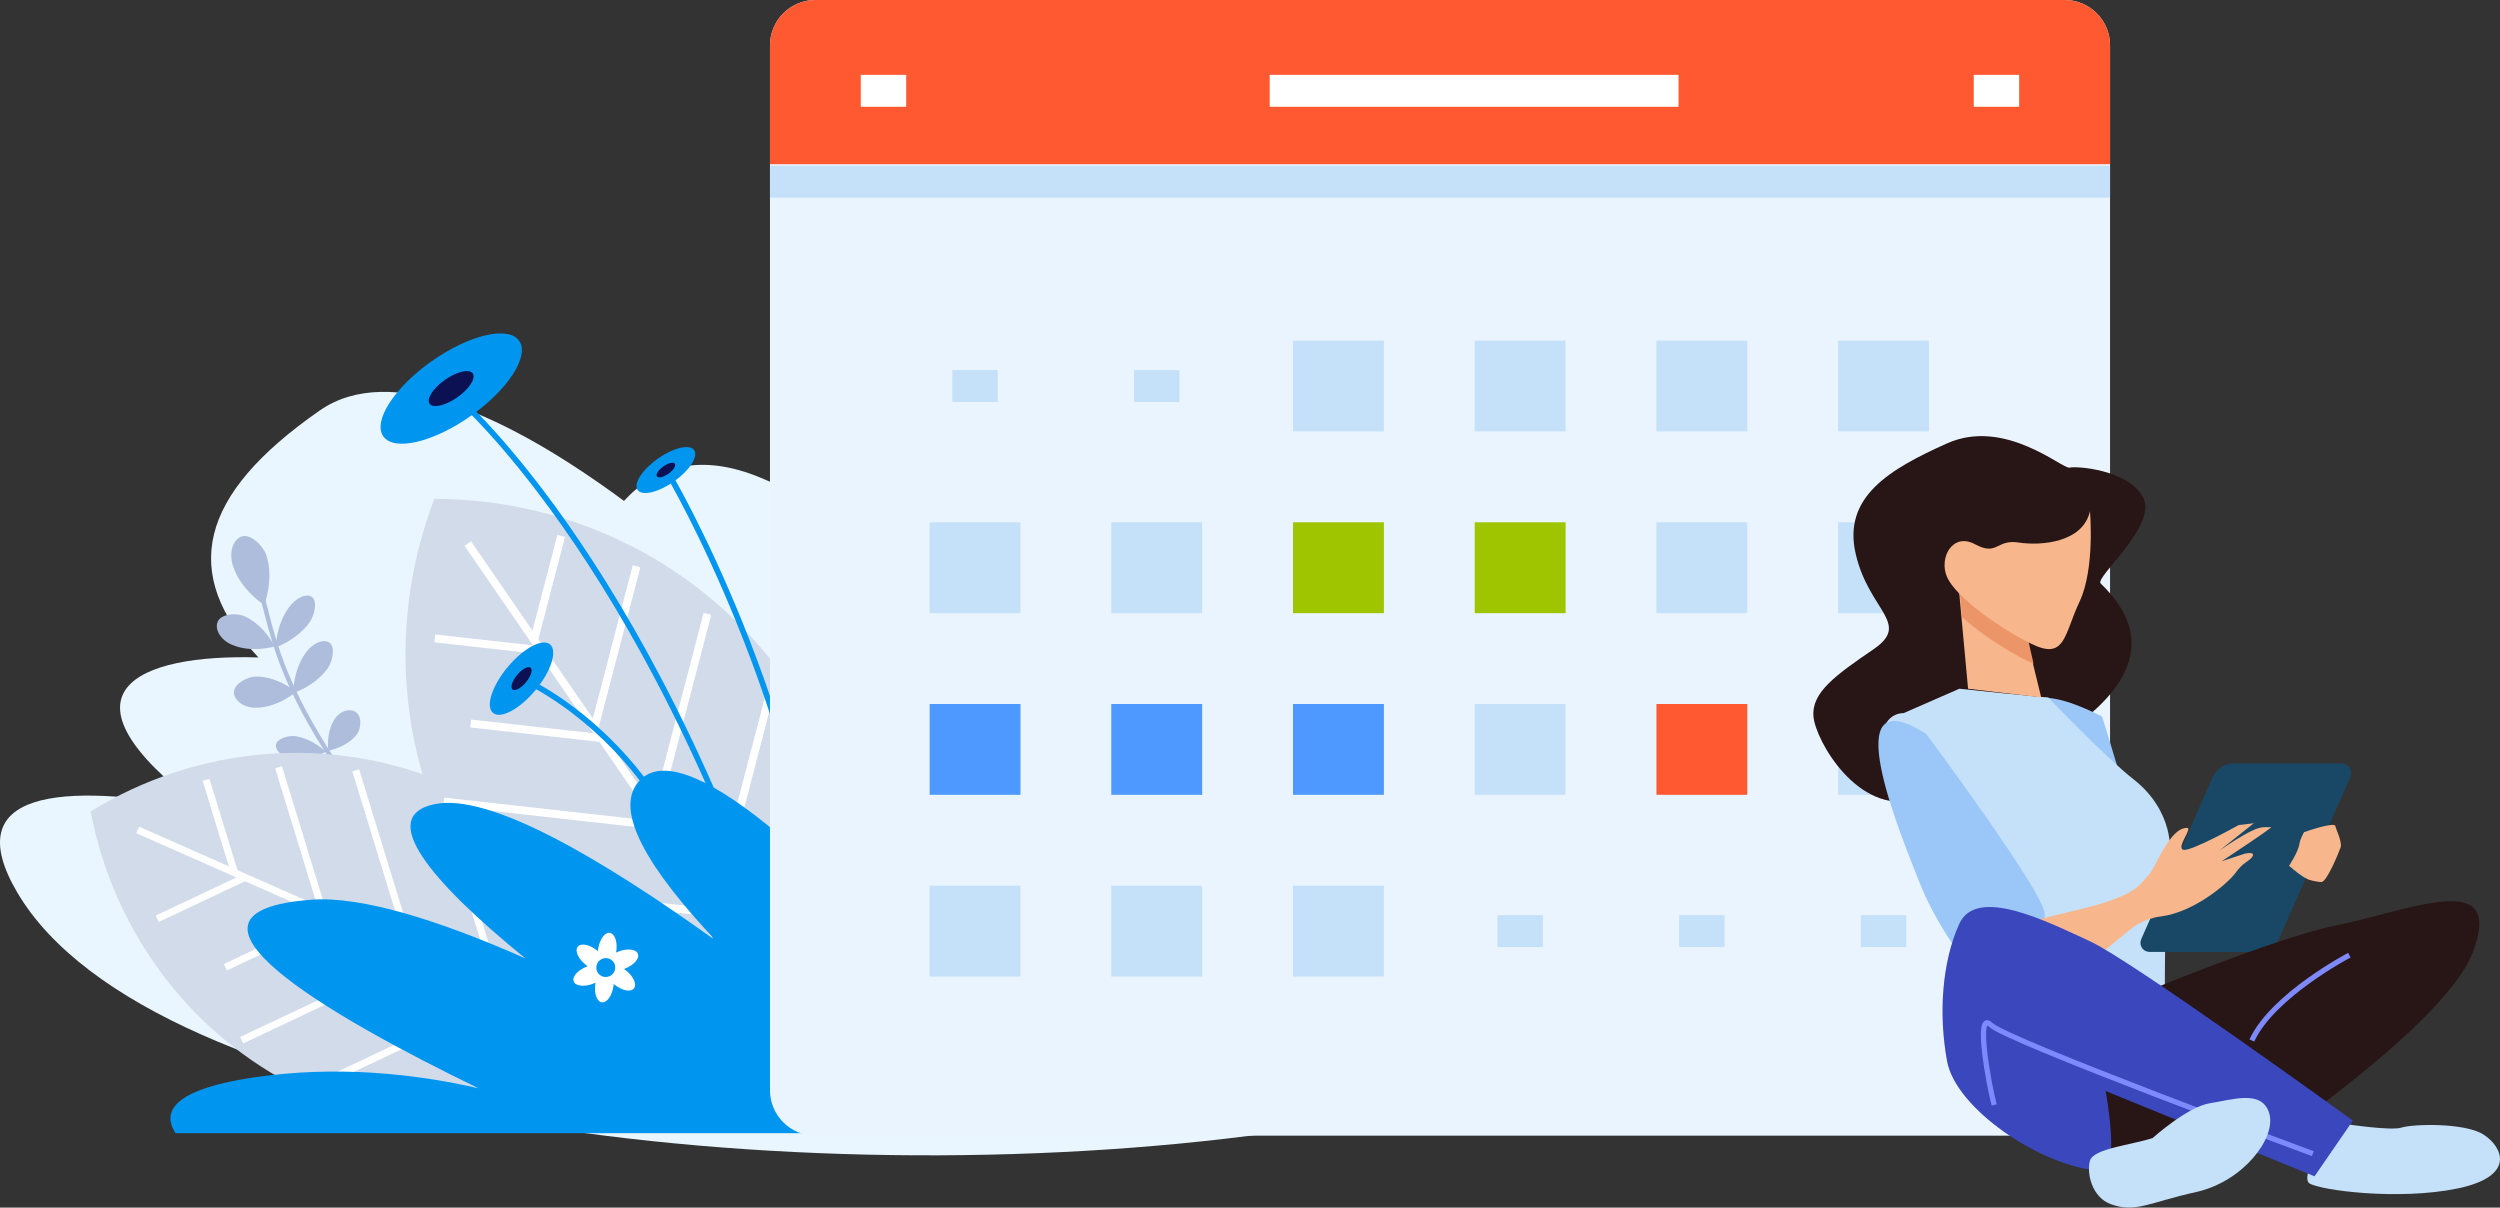 <?xml version="1.0" encoding="UTF-8"?>
<svg id="Lager_2" xmlns="http://www.w3.org/2000/svg" viewBox="0 0 373.26 180.3">
  <rect x="0" y="0" width="373.26" height="180.3" fill="#333333" stroke="none"/>
  <defs>
    <style>
      .cls-1 {
        fill: #e9f6ff;
      }

      .cls-2 {
        fill: #9fc400;
      }

      .cls-3 {
        fill: #194866;
      }

      .cls-4 {
        fill: #ec9568;
      }

      .cls-5 {
        fill: #3b47bc;
      }

      .cls-6, .cls-7, .cls-8 {
        stroke: #fff;
      }

      .cls-6, .cls-7, .cls-8, .cls-9, .cls-10, .cls-11 {
        fill: none;
      }

      .cls-6, .cls-9 {
        stroke-width: 4.77px;
      }

      .cls-12 {
        fill: #0095ef;
      }

      .cls-7 {
        stroke-width: 1.18px;
      }

      .cls-7, .cls-8, .cls-10, .cls-11 {
        stroke-miterlimit: 10;
      }

      .cls-13 {
        fill: #fff;
      }

      .cls-14 {
        fill: #ff5931;
      }

      .cls-15 {
        fill: #d1dbea;
      }

      .cls-16 {
        fill: #0c1153;
      }

      .cls-8 {
        stroke-width: 1.06px;
      }

      .cls-17 {
        fill: #f7b68b;
      }

      .cls-18 {
        fill: #9ac7f7;
      }

      .cls-9 {
        stroke: #c5e1f9;
      }

      .cls-19 {
        fill: #aebddc;
      }

      .cls-20 {
        fill: #4e99ff;
      }

      .cls-10 {
        stroke: #0095ef;
        stroke-width: .85px;
      }

      .cls-11 {
        stroke: #7e89fd;
        stroke-width: .78px;
      }

      .cls-21 {
        fill: #281616;
      }

      .cls-22 {
        fill: #c5e1f9;
      }

      .cls-23 {
        fill: #eaf4fe;
      }
    </style>
  </defs>
  <g id="Layer_4">
    <g>
      <path class="cls-1" d="M249.18,134.04c19.39-12.38,4.38-18.25-13.61-19.37,8.85-9.31,3.58-19.17-17.75-31.25-9.58-5.42-21.36-3.51-32.96,1.89-8.65-20.04-20.48-34.15-34.44-27.87-11.54,5.19-20.13,11.82-25.53,19.16-3.53-1.85-7.34-3.63-11.41-5.31-8.87-3.65-15.5-1.75-20.32,3.5-17.31-12.79-34.9-20.81-45.41-13.51-18.27,12.7-20.82,24.37-9.17,36.88-17.98-.55-31.58,5.12-8.34,22.57-21.3-4.06-36.56-2.6-27.65,12.54,19.88,33.75,115.48,45.75,187.12,35.89,45.12.38,82.78-6.42,90.23-22.34,5.49-11.72-10.24-14.26-30.76-12.77Z"/>
      <g>
        <g>
          <path class="cls-19" d="M39.45,90.3s1.51-3.78.31-7.42c-.44-1.33-2.3-3.24-3.67-2.78-1.38.45-1.93,2.5-1.3,4.42,1.2,3.65,4.66,5.79,4.66,5.79Z"/>
          <path class="cls-19" d="M41.01,96.52s-1.53-3.21-4.57-4.54c-1.1-.48-3.42-.36-3.93.82-.52,1.18.47,2.75,2.06,3.44,3.04,1.33,6.43.27,6.43.27Z"/>
          <path class="cls-19" d="M44.2,103.29s-2.71-2.31-6.02-2.28c-1.2.01-3.26,1.07-3.25,2.36.01,1.28,1.55,2.32,3.29,2.3,3.31-.03,5.98-2.38,5.98-2.38Z"/>
          <path class="cls-19" d="M41.16,96.66s3.12-1.06,5.06-3.74c.7-.97,1.23-3.15.38-3.77-.85-.62-2.44.12-3.46,1.53-1.95,2.68-1.98,5.98-1.98,5.98Z"/>
          <path class="cls-19" d="M43.77,103.48s3.21-.99,5.15-3.68c.71-.97,1.19-3.18.29-3.83-.9-.65-2.53.05-3.55,1.47-1.94,2.68-1.89,6.04-1.89,6.04Z"/>
          <path class="cls-19" d="M49.02,112.08s2.84-.48,4.32-2.52c.54-.74.74-2.56-.16-3.21-.9-.65-2.32-.24-3.1.84-1.48,2.05-1.06,4.89-1.06,4.89Z"/>
          <path class="cls-19" d="M48.65,112.25s-1.92-1.96-4.59-2.34c-.96-.14-2.74.37-2.86,1.28-.13.91.99,1.83,2.4,2.02,2.66.38,5.06-.97,5.06-.97Z"/>
        </g>
        <path class="cls-19" d="M62.17,150.57c-.65.55-1.21.69-1.25.7l-.17-.65.08.33-.08-.33c.06-.02,1.53-.43,2.34-2.57.9-2.4.61-5.9-.85-10.41-2.01-6.19-6.22-14.11-12.51-23.54-7.31-10.96-9.08-17.91-10.26-22.51-.3-1.18-.56-2.2-.86-3.03l.63-.23c.31.87.57,1.9.88,3.1,1.16,4.55,2.92,11.44,10.16,22.3,14,20.99,15.02,30.4,13.42,34.6-.42,1.1-1.01,1.8-1.53,2.24Z"/>
      </g>
      <g>
        <path class="cls-15" d="M67.5,117.33c18.11,8,30.06,24.22,33.52,42.46-15.81,9.73-35.85,11.81-53.96,3.81-18.11-8-30.07-24.22-33.52-42.46,15.81-9.73,35.85-11.81,53.96-3.81Z"/>
        <g>
          <line class="cls-8" x1="20.55" y1="123.91" x2="97.82" y2="158.05"/>
          <line class="cls-8" x1="36.45" y1="131.05" x2="23.49" y2="137.17"/>
          <line class="cls-8" x1="49.63" y1="136.87" x2="33.65" y2="144.41"/>
          <line class="cls-8" x1="62.8" y1="142.69" x2="36.09" y2="155.3"/>
          <line class="cls-8" x1="75.97" y1="148.51" x2="49.99" y2="160.78"/>
          <line class="cls-8" x1="89.15" y1="154.33" x2="74.68" y2="161.16"/>
          <line class="cls-8" x1="34.96" y1="130.11" x2="30.76" y2="116.41"/>
          <line class="cls-8" x1="48.14" y1="135.93" x2="41.59" y2="114.56"/>
          <line class="cls-8" x1="61.31" y1="141.75" x2="53.11" y2="115.01"/>
          <line class="cls-8" x1="74.48" y1="147.57" x2="66.06" y2="120.1"/>
          <line class="cls-8" x1="87.66" y1="153.39" x2="80.42" y2="129.79"/>
        </g>
      </g>
      <g>
        <path class="cls-15" d="M117.81,102.18c12.4,18.02,14.24,40.21,6.91,59.36-20.51-.01-40.56-9.67-52.96-27.7-12.4-18.02-14.24-40.21-6.91-59.36,20.51.02,40.56,9.68,52.96,27.7Z"/>
        <g>
          <line class="cls-7" x1="69.84" y1="81.15" x2="122.72" y2="158.05"/>
          <line class="cls-7" x1="80.66" y1="97.07" x2="64.92" y2="95.32"/>
          <line class="cls-7" x1="89.67" y1="110.19" x2="70.28" y2="108.02"/>
          <line class="cls-7" x1="98.69" y1="123.3" x2="66.26" y2="119.67"/>
          <line class="cls-7" x1="107.71" y1="136.41" x2="76.15" y2="132.89"/>
          <line class="cls-7" x1="116.72" y1="149.52" x2="99.15" y2="147.56"/>
          <line class="cls-7" x1="79.8" y1="95.33" x2="83.79" y2="80.01"/>
          <line class="cls-7" x1="88.81" y1="108.45" x2="95.04" y2="84.55"/>
          <line class="cls-7" x1="97.83" y1="121.56" x2="105.62" y2="91.65"/>
          <line class="cls-7" x1="106.85" y1="134.67" x2="114.85" y2="103.95"/>
          <line class="cls-7" x1="115.86" y1="147.78" x2="122.74" y2="121.39"/>
        </g>
      </g>
      <g>
        <path class="cls-12" d="M26.21,169.19c-2.36-3.62.57-6.7,11.77-8.34,12.21-1.79,23.88-.57,33.48,1.64-22.64-10.97-49.04-26.38-24.94-28.16,7.52-.55,19.07,3.08,31.93,8.77-14.34-11.67-22.23-21.26-13.54-23.04,8.06-1.66,24.51,7.83,42.02,20.43-9.97-10.56-15.75-19.77-11.27-24.12,3.66-3.55,11.46.52,20.43,8.07-.4-6.63,2.39-10.64,8.75-9.83,5.98.76,10.83,8.43,14.29,17.64,5.74-14.29,20.9-23.02,36.19-18.68,17.96,5.09,3.53,39.34-4.5,55.62H26.21Z"/>
        <g>
          <path class="cls-10" d="M68.27,59.32s30.7,26.3,51.13,94.69"/>
          <path class="cls-10" d="M99.8,70.73s20.63,34.76,23.96,75.8"/>
          <path class="cls-10" d="M77.87,101.32s27.36,11.43,30.55,49.03"/>
          <path class="cls-12" d="M64.47,53.91c-5.6,3.94-8.84,8.97-7.24,11.24,1.6,2.27,7.43.91,13.03-3.03,5.6-3.94,8.84-8.97,7.25-11.24-1.6-2.27-7.43-.91-13.03,3.03Z"/>
          <path class="cls-16" d="M66.44,56.71c-1.78,1.25-2.81,2.85-2.3,3.57.51.72,2.36.29,4.14-.96,1.78-1.25,2.81-2.85,2.3-3.57-.51-.72-2.36-.29-4.14.96Z"/>
          <path class="cls-12" d="M98.22,68.47c-2.33,1.64-3.68,3.74-3.02,4.68.66.95,3.09.38,5.42-1.26,2.33-1.64,3.68-3.74,3.02-4.68-.67-.95-3.09-.38-5.42,1.26Z"/>
          <path class="cls-16" d="M99.04,69.64c-.74.52-1.17,1.19-.96,1.49.21.3.98.12,1.72-.4.74-.52,1.17-1.19.96-1.49-.21-.3-.98-.12-1.72.4Z"/>
          <path class="cls-12" d="M75.79,99.6c-2.35,2.83-3.32,5.89-2.18,6.84,1.14.95,3.98-.57,6.33-3.39,2.35-2.83,3.32-5.89,2.18-6.84-1.15-.95-3.98.57-6.33,3.4Z"/>
          <path class="cls-16" d="M77.21,100.77c-.74.9-1.06,1.87-.69,2.17.36.3,1.26-.18,2.01-1.08.74-.9,1.05-1.87.69-2.17-.37-.3-1.26.18-2.01,1.08Z"/>
        </g>
        <path class="cls-13" d="M93.45,144.89c-.1-.08-.19-.15-.29-.22.05-.02.1-.03.15-.05,1.34-.53,2.21-1.52,1.93-2.22-.27-.7-1.59-.85-2.93-.32-.12.05-.23.1-.33.15,0-.05.02-.11.03-.16.22-1.43-.21-2.67-.96-2.79-.75-.11-1.52.95-1.74,2.38-.02.12-.03.24-.04.36-.04-.04-.08-.07-.12-.11-1.13-.9-2.42-1.15-2.89-.56-.47.59.06,1.8,1.19,2.69.1.08.19.15.29.22-.05.02-.1.04-.15.06-1.34.53-2.21,1.52-1.93,2.22.27.7,1.59.85,2.93.32.12-.05.23-.09.33-.15,0,.05-.02.11-.03.16-.22,1.43.21,2.67.96,2.78.74.11,1.52-.95,1.74-2.38.02-.12.03-.24.04-.36.04.04.08.07.13.11,1.13.9,2.42,1.15,2.89.56.47-.59-.06-1.8-1.19-2.7ZM90.23,145.86c-.77-.12-1.3-.83-1.18-1.61.12-.77.84-1.3,1.61-1.19.77.12,1.3.84,1.18,1.61-.12.77-.84,1.3-1.61,1.18Z"/>
      </g>
      <g>
        <path class="cls-23" d="M315.03,162.78c0,3.74-3.04,6.78-6.78,6.78H121.74c-3.74,0-6.78-3.04-6.78-6.78V6.78c0-3.74,3.04-6.78,6.78-6.78h186.52c3.74,0,6.78,3.04,6.78,6.78v155.99Z"/>
        <path class="cls-14" d="M114.96,24.52V6.78c0-3.74,3.04-6.78,6.78-6.78h186.52c3.74,0,6.78,3.04,6.78,6.78v17.74"/>
        <g>
          <rect class="cls-22" x="193.05" y="50.85" width="13.57" height="13.56"/>
          <rect class="cls-22" x="220.18" y="50.85" width="13.57" height="13.56"/>
          <rect class="cls-22" x="247.31" y="50.85" width="13.57" height="13.56"/>
          <rect class="cls-22" x="274.44" y="50.85" width="13.57" height="13.56"/>
          <rect class="cls-22" x="138.8" y="77.98" width="13.56" height="13.57"/>
          <rect class="cls-22" x="165.92" y="77.98" width="13.57" height="13.57"/>
          <rect class="cls-2" x="193.05" y="77.98" width="13.57" height="13.57"/>
          <rect class="cls-2" x="220.18" y="77.98" width="13.57" height="13.57"/>
          <rect class="cls-22" x="247.31" y="77.98" width="13.57" height="13.57"/>
          <rect class="cls-22" x="274.44" y="77.98" width="13.57" height="13.57"/>
          <rect class="cls-20" x="138.8" y="105.11" width="13.56" height="13.56"/>
          <rect class="cls-20" x="165.92" y="105.11" width="13.57" height="13.56"/>
          <rect class="cls-20" x="193.05" y="105.11" width="13.57" height="13.56"/>
          <rect class="cls-22" x="220.18" y="105.11" width="13.57" height="13.56"/>
          <rect class="cls-14" x="247.31" y="105.11" width="13.57" height="13.56"/>
          <rect class="cls-22" x="274.44" y="105.11" width="13.57" height="13.56"/>
          <rect class="cls-22" x="138.8" y="132.24" width="13.56" height="13.57"/>
          <rect class="cls-22" x="165.92" y="132.24" width="13.57" height="13.57"/>
          <rect class="cls-22" x="193.05" y="132.24" width="13.57" height="13.57"/>
        </g>
        <line class="cls-9" x1="142.19" y1="57.64" x2="148.97" y2="57.64"/>
        <line class="cls-9" x1="169.31" y1="57.64" x2="176.1" y2="57.64"/>
        <line class="cls-9" x1="277.83" y1="139.02" x2="284.61" y2="139.02"/>
        <line class="cls-9" x1="250.7" y1="139.02" x2="257.49" y2="139.02"/>
        <line class="cls-9" x1="223.58" y1="139.02" x2="230.36" y2="139.02"/>
        <line class="cls-6" x1="189.57" y1="13.56" x2="250.61" y2="13.56"/>
        <line class="cls-6" x1="128.52" y1="13.56" x2="135.3" y2="13.56"/>
        <line class="cls-6" x1="294.69" y1="13.56" x2="301.47" y2="13.56"/>
        <rect class="cls-22" x="114.96" y="24.75" width="200.08" height="4.76"/>
      </g>
      <g>
        <path class="cls-21" d="M313.64,87.12c-.94-.9,8.64-8.78,6.31-12.91-2.33-4.13-9.97-4.65-10.97-4.39-1,.26-9.64-7.49-18.28-3.62-8.64,3.87-15.62,8.01-13.63,16.53,1.99,8.52,8.31,10.33,2.66,14.2-5.65,3.87-9.31,6.46-8.97,10.07.33,3.61,6.65,14.72,15.29,12.39,8.64-2.32,44.86-15.75,27.58-32.28Z"/>
        <path class="cls-18" d="M313.86,106.99s7.97,25.5,7.54,28.86c-.43,3.36-2.99,13.71-6.09,12.01-3.1-1.7-7.47-11.37-8.79-19.08-1.32-7.71-14.75-32.97,7.35-21.79Z"/>
        <path class="cls-22" d="M305.8,104.13c-1.04,0-13.26-1.3-13.26-1.3l-8.32,3.64s-4.16-.26-3.12,6.5c1.04,6.76,11.96,33.02,14.04,34.32,2.08,1.3,18.2,3.64,20.8,2.6s7.28-1.56,7.28-1.56c0,0,0-18.98.52-20.02s.78-7.28-5.2-11.96c-4.12-3.22-12.74-12.22-12.74-12.22Z"/>
        <path class="cls-18" d="M287.6,109.59s17.42,23.4,17.68,26.78c.26,3.38-2.86,13.26-6.24,12.22-3.38-1.04-9.62-9.62-12.48-16.9-2.86-7.28-12.74-30.94,1.04-22.1Z"/>
        <polygon class="cls-17" points="292.28 85.94 293.84 102.83 304.76 104.13 302.16 93.47 292.28 85.94"/>
        <path class="cls-4" d="M303.61,99.09c-.29-.11-.6-.25-.93-.42-3.44-1.72-7.21-4.23-9.75-6.57l-.64-7.47,9.88,8.08,1.45,6.38Z"/>
        <path class="cls-17" d="M312.04,76.32s.78,8.58-1.56,13.52c-2.34,4.94-2.08,8.84-7.28,6.24-5.2-2.6-11.18-7.02-12.48-9.88-1.3-2.86.78-6.76,4.16-4.94,3.38,1.82,3.12-.78,6.5-.26,3.38.52,9.62,0,10.66-4.68Z"/>
        <path class="cls-3" d="M340.25,140.18c-.41.92-1.67,1.95-2.8,1.95h-16.43c-1.13,0-1.72-1.03-1.31-1.95l10.65-24.12c.41-.92,1.67-2.07,2.8-2.07h16.43c1.13,0,1.72,1.15,1.31,2.07l-10.65,24.12Z"/>
        <path class="cls-17" d="M326.56,123.61c.83.02-1.7,2.98-.57,3.27,1.14.28,8.24-3.69,8.24-3.69l2.27-.28-5.58,4.44c-.43.21,3.61-2.61,5.75-3.52,1.23-.52,2.07-.25,2.38-.35.85-.28-7.35,5.11-7.35,5.11l3.48-1.14s1.88-.43.96.64c-.5.58-1.28.71-2.34,2.2-1.07,1.49-6.11,5.9-11.19,6.54-2.56.32-4.26,1.7-4.26,1.7l-14.57,11.88s-9.01-.59-7.74-6.77c1.28-6.18,10.8-6.5,18.37-8.95,4.97-1.61,5.33-2.98,6.39-4.05,1.07-1.07,3.1-7.1,5.75-7.03Z"/>
        <path class="cls-22" d="M350.25,167.83s6.76,1.04,8.32.52,9.36-.78,12.22,1.04c2.86,1.82,4.94,6.24-3.9,8.06-8.84,1.82-20.54.26-22.1-.78s3.38-9.88,5.46-8.84Z"/>
        <path class="cls-21" d="M309.18,152.75s28.08-12.22,39.52-14.56c11.44-2.34,25.22-8.58,20.54,3.9-4.68,12.48-39.78,34.84-39.78,34.84,0,0-30.68,7.02-20.28-24.18Z"/>
        <path class="cls-5" d="M351.29,167.31s-33.02-23.92-39.26-26.78c-6.24-2.86-16.9-8.32-19.5-2.6-2.6,5.72-3.12,13.52-1.82,20.54,1.3,7.02,13.8,15.62,22.88,16.38,3.12.26.78-11.96.78-11.96l31.2,12.74,5.72-8.32Z"/>
        <path class="cls-11" d="M345.32,172.25s-45.76-16.9-48.1-19.24c-2.34-2.34-.26,9.1.52,11.96"/>
        <path class="cls-11" d="M350.77,142.61s-11.44,5.98-14.56,12.74"/>
        <path class="cls-22" d="M321.4,169.91s5.2-4.68,8.58-5.2c3.38-.52,7.8-2.08,8.84,1.56,1.04,3.64-3.9,10.14-10.92,11.7-7.02,1.56-9.04,3.16-12.74,1.82-2.86-1.04-3.64-4.68-3.12-6.5.52-1.82,6.24-2.34,9.36-3.38Z"/>
        <path class="cls-17" d="M348.69,123.37c0-.78-4.68.87-4.68.87,0,0-.58.96-.69,1.73-.17,1.21-1.56,3.29-1.56,3.29,2.08,1.82,2.95,2.08,2.95,2.08,0,0,1.12.35,1.9.35s2.6-4.42,2.86-5.2c.26-.78-.78-2.86-.78-3.12Z"/>
      </g>
    </g>
  </g>
</svg>